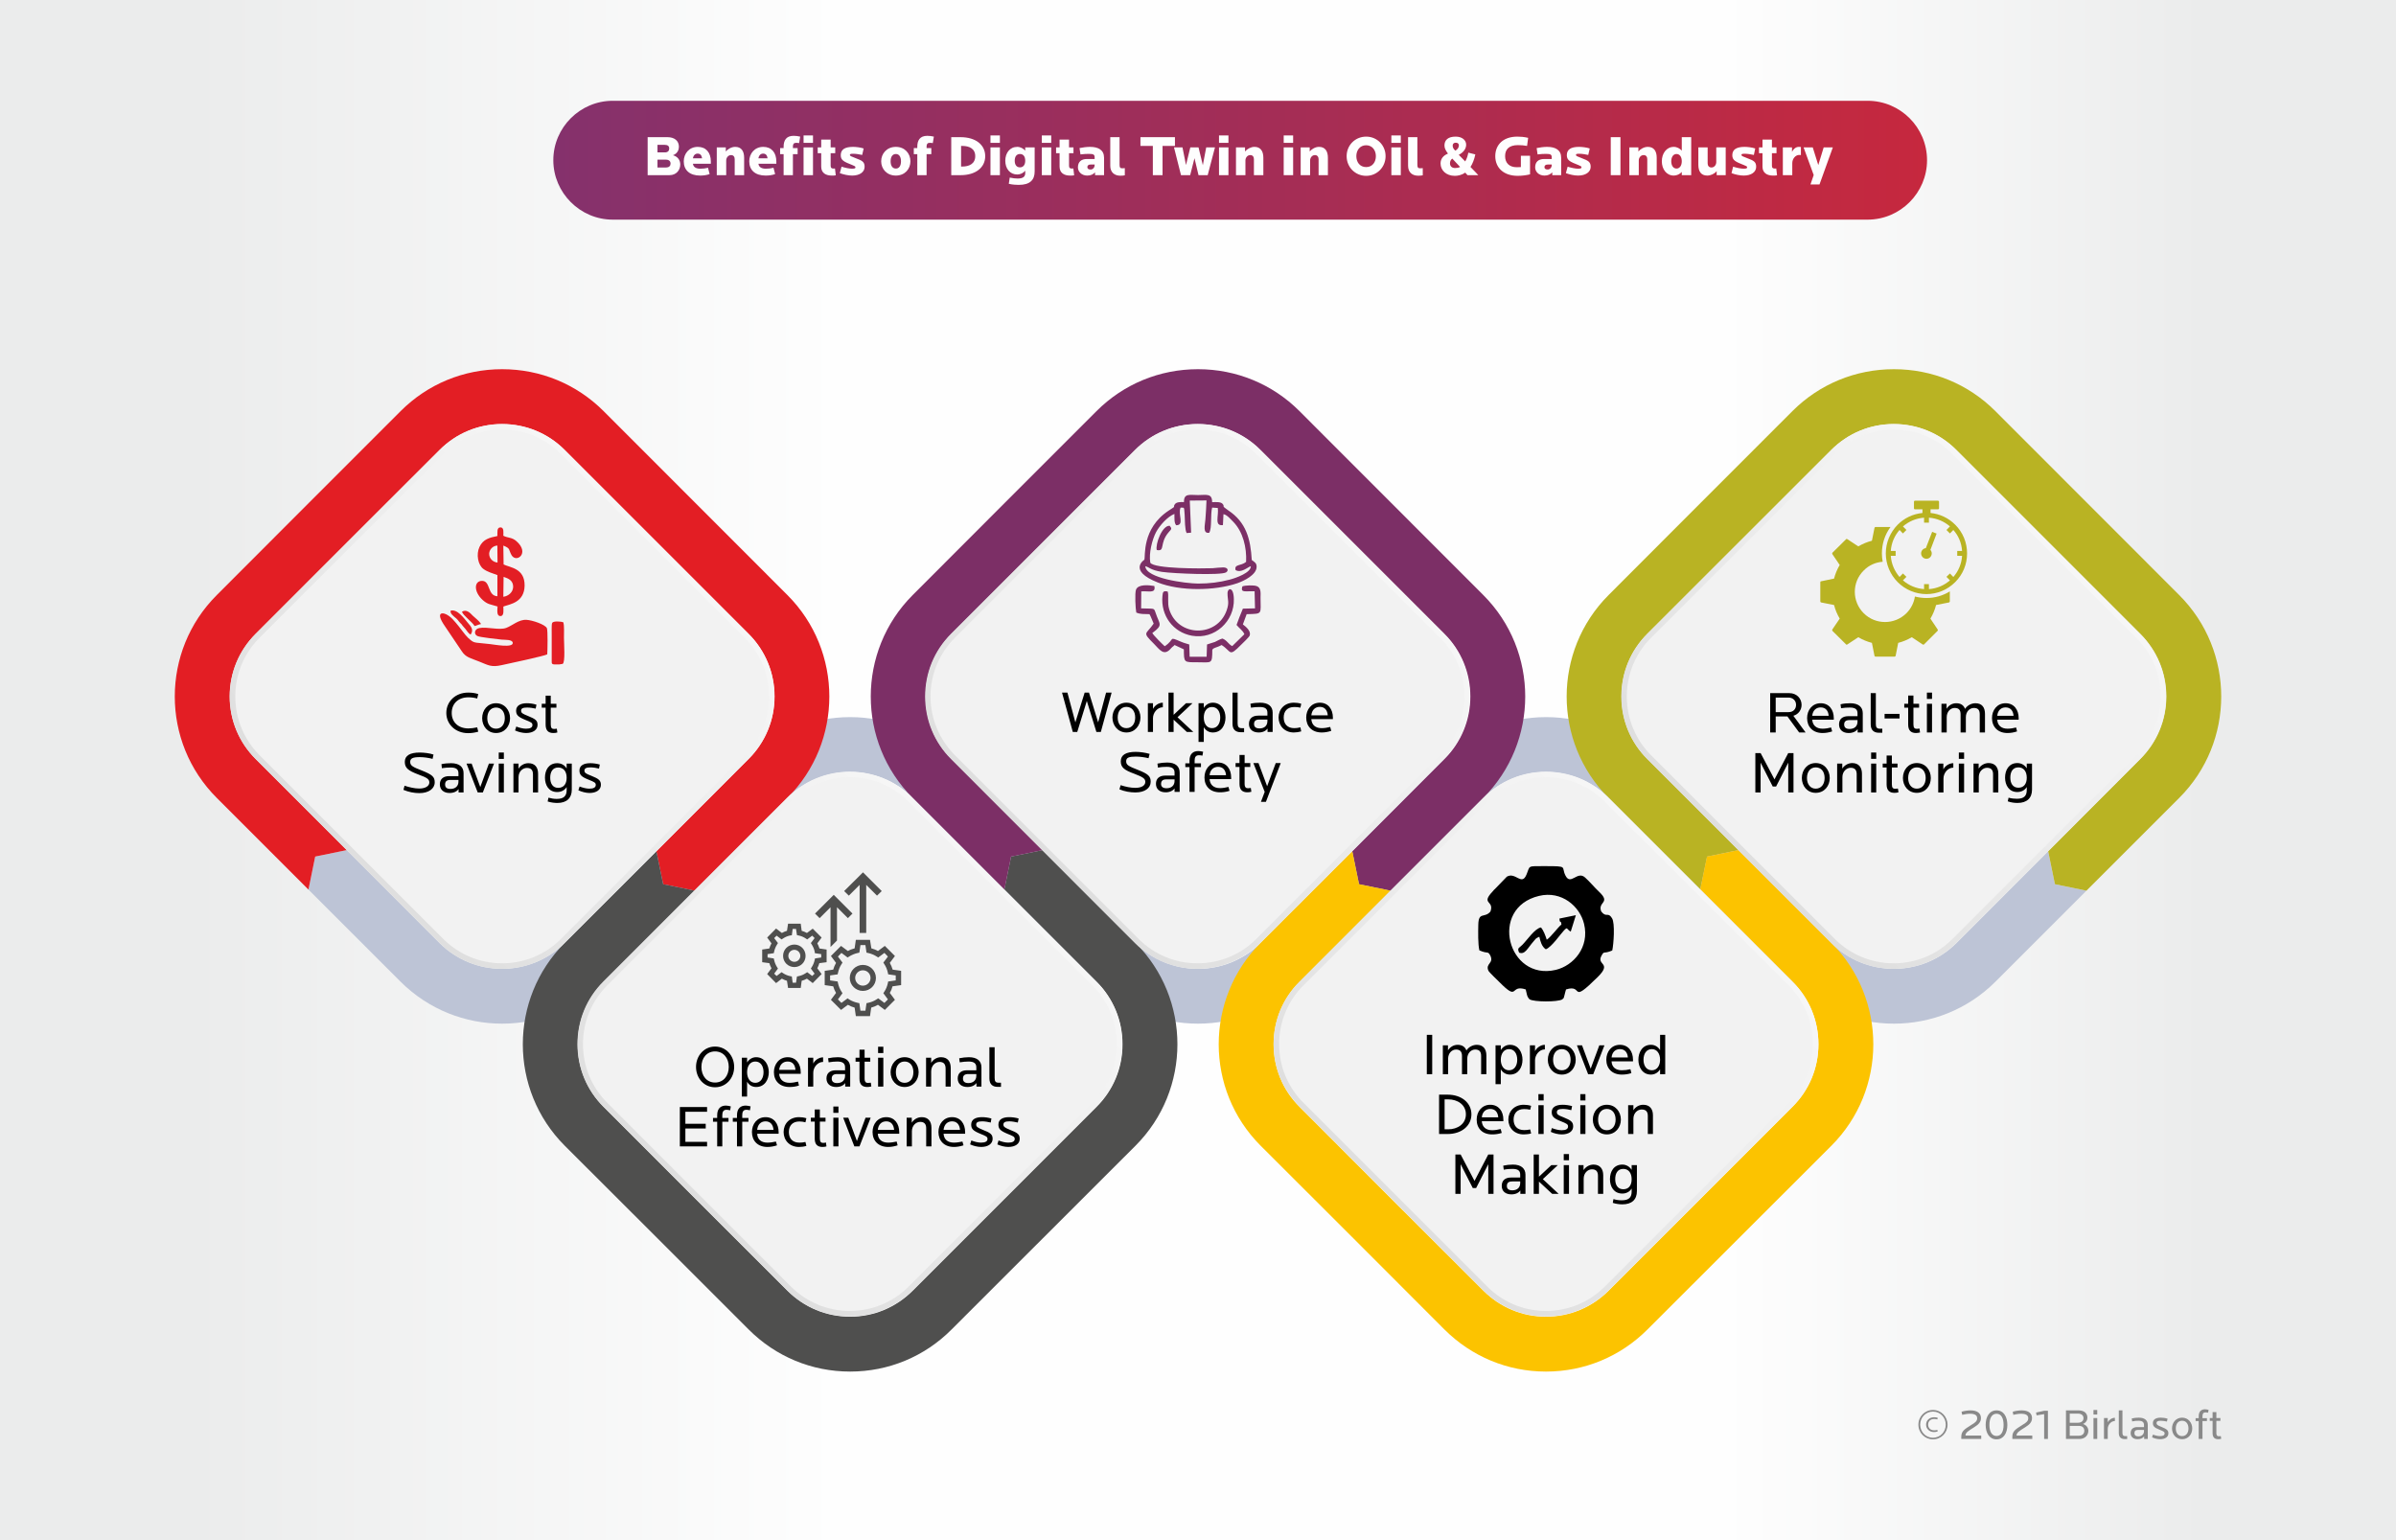 <?xml version="1.0" encoding="UTF-8"?>
<!DOCTYPE svg PUBLIC "-//W3C//DTD SVG 1.1//EN" "http://www.w3.org/Graphics/SVG/1.1/DTD/svg11.dtd">
<!-- Creator: CorelDRAW X6 -->
<svg xmlns="http://www.w3.org/2000/svg" xml:space="preserve" width="177.8mm" height="114.3mm" version="1.1" style="shape-rendering:geometricPrecision; text-rendering:geometricPrecision; image-rendering:optimizeQuality; fill-rule:evenodd; clip-rule:evenodd"
viewBox="0 0 17780 11430"
 xmlns:xlink="http://www.w3.org/1999/xlink">
 <rect x="0" y="0" width="17780" height="11430" fill="#333333" stroke="none"/>
 <defs>
  <style type="text/css">
   <![CDATA[
    .fil19 {fill:#7C2F66}
    .fil16 {fill:#E31E24}
    .fil17 {fill:black}
    .fil4 {fill:#4F4F4E;fill-rule:nonzero}
    .fil5 {fill:#7C2F66;fill-rule:nonzero}
    .fil2 {fill:#B9B323;fill-rule:nonzero}
    .fil1 {fill:#BDC4D6;fill-rule:nonzero}
    .fil3 {fill:#E31E24;fill-rule:nonzero}
    .fil6 {fill:#FCC300;fill-rule:nonzero}
    .fil18 {fill:#898989;fill-rule:nonzero}
    .fil15 {fill:#FEFEFE;fill-rule:nonzero}
    .fil13 {fill:black;fill-rule:nonzero}
    .fil8 {fill:#F2F2F2;fill-rule:nonzero}
    .fil14 {fill:url(#id0)}
    .fil0 {fill:url(#id1)}
    .fil7 {fill:url(#id2);fill-rule:nonzero}
    .fil9 {fill:url(#id3);fill-rule:nonzero}
    .fil10 {fill:url(#id4);fill-rule:nonzero}
    .fil11 {fill:url(#id5);fill-rule:nonzero}
    .fil12 {fill:url(#id6);fill-rule:nonzero}
   ]]>
  </style>
  <linearGradient id="id0" gradientUnits="userSpaceOnUse" x1="4106.43" y1="1188.76" x2="14300.4" y2="1188.76">
   <stop offset="0" style="stop-color:#85316C"/>
   <stop offset="0.541" style="stop-color:#A52D55"/>
   <stop offset="1" style="stop-color:#C6283E"/>
  </linearGradient>
  <linearGradient id="id1" gradientUnits="userSpaceOnUse" x1="1422.4" y1="5715" x2="16357.6" y2="5715">
   <stop offset="0" style="stop-color:#EBECEC"/>
   <stop offset="0.322" style="stop-color:#FEFEFE"/>
   <stop offset="0.761" style="stop-color:#FEFEFE"/>
   <stop offset="1" style="stop-color:#EBECEC"/>
  </linearGradient>
  <linearGradient id="id2" gradientUnits="userSpaceOnUse" x1="1704.86" y1="7190" x2="5747.64" y2="3147.22">
   <stop offset="0" style="stop-color:#D6D6D6"/>
   <stop offset="0" style="stop-color:#D6D6D6"/>
   <stop offset="1" style="stop-color:white"/>
  </linearGradient>
  <linearGradient id="id3" gradientUnits="userSpaceOnUse" xlink:href="#id2" x1="4284.81" y1="9769.95" x2="8327.59" y2="5727.17">
  </linearGradient>
  <linearGradient id="id4" gradientUnits="userSpaceOnUse" xlink:href="#id2" x1="6864.69" y1="7190.08" x2="10907.5" y2="3147.31">
  </linearGradient>
  <linearGradient id="id5" gradientUnits="userSpaceOnUse" xlink:href="#id2" x1="9451.09" y1="9769.95" x2="13493.9" y2="5727.17">
  </linearGradient>
  <linearGradient id="id6" gradientUnits="userSpaceOnUse" xlink:href="#id2" x1="12031" y1="7190.08" x2="16073.7" y2="3147.31">
  </linearGradient>
 </defs>
 <g id="Layer_x0020_1">
  <polygon class="fil0" points="0,0 17780,0 17780,11430 0,11430 "/>
  <path class="fil1" d="M5155 6610l-676 676c-208,207 -480,311 -753,311 -273,0 -545,-104 -753,-311l-684 -684 50 -245 234 -48 688 689c256,256 673,256 930,0l680 -680 50 244 234 48z"/>
  <path class="fil1" d="M15483 6610l-676 676c-207,207 -480,311 -753,311 -273,0 -545,-104 -753,-311l-684 -684 51 -245 233 -48 688 689c257,256 674,256 930,0l680 -680 50 244 234 48z"/>
  <path class="fil1" d="M12901 6309l-234 48 -50 244 -680 -680c-256,-256 -673,-256 -929,0l-689 689 -234 -48 -50 -244 685 -685c207,-207 480,-311 753,-311 272,0 545,104 752,311l676 676z"/>
  <path class="fil2" d="M16171 4416l-1364 -1365c-201,-201 -468,-311 -753,-311 -284,0 -552,110 -753,311l-676 676 -688 689c-415,415 -415,1091 0,1506l680 680 51 -245 233 -48 -676 -676c-124,-124 -192,-289 -192,-464 0,-176 68,-341 192,-465l685 -685 679 -679c125,-125 289,-193 465,-193 176,0 341,68 465,193l1364 1364c124,124 193,289 193,465 0,175 -69,340 -193,464l-684 685 50 244 234 48 688 -688c416,-415 416,-1091 0,-1506z"/>
  <path class="fil1" d="M7737 6309l-234 48 -50 244 -680 -680c-256,-256 -673,-256 -929,0l-689 689 -234 -48 -50 -244 685 -685c207,-207 480,-311 753,-311 272,0 545,104 753,311l675 676z"/>
  <path class="fil1" d="M10319 6610l-676 676c-207,207 -480,311 -753,311 -273,0 -545,-104 -753,-311l-684 -684 50 -245 234 -48 688 689c257,256 674,256 930,0l680 -680 50 244 234 48z"/>
  <path class="fil3" d="M5843 4416l-1364 -1365c-201,-201 -469,-311 -753,-311 -285,0 -552,110 -753,311l-676 676 -688 689c-416,415 -416,1091 0,1506l680 680 50 -245 234 -48 -676 -676c-124,-124 -193,-289 -193,-464 0,-176 69,-341 193,-465l684 -685 680 -679c124,-125 289,-193 465,-193 175,0 341,68 465,193l1364 1364c124,124 192,289 192,465 0,175 -68,340 -192,464l-684 685 50 244 234 48 688 -688c415,-415 415,-1091 0,-1506z"/>
  <path class="fil4" d="M8426 6997l-689 -688 -234 48 -50 244 684 684c125,125 193,290 193,465 0,176 -68,341 -193,465l-1364 1364c-124,124 -289,193 -464,193 -176,0 -341,-69 -465,-193l-680 -679 -684 -685c-125,-124 -193,-289 -193,-465 0,-175 68,-340 193,-464l675 -676 -234 -48 -50 -244 -680 679c-415,415 -415,1091 0,1506l689 688 676 676c201,201 468,312 753,312 284,0 552,-111 752,-312l1365 -1364c415,-415 415,-1091 0,-1506z"/>
  <path class="fil5" d="M11007 4416l-1364 -1365c-201,-201 -469,-311 -753,-311 -285,0 -552,110 -753,311l-676 676 -688 689c-415,415 -415,1091 0,1506l680 680 50 -245 234 -48 -676 -676c-124,-124 -192,-289 -192,-464 0,-176 68,-341 192,-465l685 -685 679 -679c124,-125 289,-193 465,-193 176,0 341,68 465,193l1364 1364c124,124 192,289 192,465 0,175 -68,340 -192,464l-684 685 50 244 234 48 688 -688c415,-415 415,-1091 0,-1506z"/>
  <path class="fil6" d="M13590 6997l-689 -688 -234 48 -50 244 684 684c125,125 193,290 193,465 0,176 -68,341 -193,465l-1364 1364c-124,124 -289,193 -465,193 -175,0 -340,-69 -464,-193l-680 -679 -684 -685c-125,-124 -193,-289 -193,-465 0,-175 68,-340 193,-464l675 -676 -234 -48 -50 -244 -680 679c-415,415 -415,1091 0,1506l689 688 675 676c202,201 469,312 753,312 285,0 552,-111 753,-312l1365 -1364c415,-415 415,-1091 0,-1506z"/>
  <g id="_649778624">
   <path class="fil7" d="M3726 7190c-175,0 -340,-68 -464,-192l-1365 -1365c-124,-124 -192,-289 -192,-464 0,-176 68,-341 192,-465l1365 -1364c124,-124 289,-193 464,-193 176,0 341,69 465,193l1364 1364c124,124 193,289 193,465 0,175 -69,340 -193,464l-1364 1365c-124,124 -289,192 -465,192z"/>
   <path class="fil8" d="M3726 7149c-164,0 -319,-64 -436,-180l-1364 -1364c-116,-117 -180,-272 -180,-436 0,-165 64,-320 180,-436l1364 -1364c117,-117 272,-181 436,-181 165,0 320,64 436,181l1364 1364c117,116 181,271 181,436 0,164 -64,319 -181,436l-1364 1364c-116,116 -271,180 -436,180z"/>
  </g>
  <g id="_649778744">
   <path class="fil9" d="M6306 9770c-175,0 -340,-68 -465,-193l-1364 -1364c-124,-124 -192,-289 -192,-464 0,-176 68,-341 192,-465l1364 -1364c125,-124 290,-193 465,-193 176,0 341,69 465,193l1364 1364c124,124 193,289 193,465 0,175 -69,340 -193,464l-1364 1364c-124,125 -289,193 -465,193z"/>
   <path class="fil8" d="M6306 9729c-164,0 -319,-64 -436,-180l-1364 -1365c-116,-116 -180,-271 -180,-435 0,-165 64,-320 180,-436l1364 -1364c117,-117 272,-181 436,-181 165,0 320,64 436,181l1364 1364c117,116 181,271 181,436 0,164 -64,319 -181,435l-1364 1365c-116,116 -271,180 -436,180z"/>
  </g>
  <g id="_649777808">
   <path class="fil10" d="M8886 7190c-175,0 -341,-68 -465,-192l-1364 -1365c-124,-124 -192,-289 -192,-464 0,-176 68,-341 192,-465l1364 -1364c124,-124 290,-193 465,-193 176,0 341,69 465,193l1364 1364c124,124 192,289 192,465 0,175 -68,340 -192,464l-1364 1365c-124,124 -289,192 -465,192z"/>
   <path class="fil8" d="M8886 7149c-165,0 -319,-64 -436,-180l-1364 -1364c-116,-117 -181,-272 -181,-436 0,-165 65,-320 181,-436l1364 -1364c117,-117 271,-181 436,-181 165,0 320,64 436,181l1364 1364c117,116 181,271 181,436 0,164 -64,319 -181,436l-1364 1364c-116,116 -271,180 -436,180z"/>
  </g>
  <g id="_649777400">
   <path class="fil11" d="M11472 9770c-175,0 -340,-68 -464,-193l-1364 -1364c-125,-124 -193,-289 -193,-464 0,-176 68,-341 193,-465l1364 -1364c124,-124 289,-193 464,-193 176,0 341,69 465,193l1364 1364c125,124 193,289 193,465 0,175 -68,340 -193,464l-1364 1364c-124,125 -289,193 -465,193z"/>
   <path class="fil8" d="M11472 9729c-164,0 -319,-64 -435,-180l-1365 -1365c-116,-116 -180,-271 -180,-435 0,-165 64,-320 180,-436l1365 -1364c116,-117 271,-181 435,-181 165,0 320,64 436,181l1365 1364c116,116 180,271 180,436 0,164 -64,319 -180,435l-1365 1365c-116,116 -271,180 -436,180z"/>
  </g>
  <g id="_649776896">
   <path class="fil12" d="M14052 7190c-175,0 -340,-68 -464,-192l-1365 -1365c-124,-124 -192,-289 -192,-464 0,-176 68,-341 192,-465l1365 -1364c124,-124 289,-193 464,-193 176,0 341,69 465,193l1364 1364c124,124 193,289 193,465 0,175 -69,340 -193,464l-1364 1365c-124,124 -289,192 -465,192z"/>
   <path class="fil8" d="M14052 7149c-164,0 -319,-64 -436,-180l-1364 -1364c-116,-117 -180,-272 -180,-436 0,-165 64,-320 180,-436l1364 -1364c117,-117 272,-181 436,-181 165,0 320,64 436,181l1364 1364c117,116 181,271 181,436 0,164 -64,319 -181,436l-1364 1364c-116,116 -271,180 -436,180z"/>
  </g>
  <path class="fil13" d="M3549 5151c-24,-8 -48,-11 -75,-11 -95,0 -162,67 -162,151 0,83 67,150 162,150 26,0 51,-4 75,-11l-8 -32c-24,5 -45,8 -65,8 -76,0 -124,-47 -124,-115 0,-69 48,-116 124,-116 21,0 46,3 65,9l8 -33zm236 179c0,-60 -41,-111 -104,-111 -63,0 -103,51 -103,111 0,59 40,110 103,110 64,0 104,-51 104,-110zm-39 0c0,46 -25,78 -65,78 -40,0 -65,-32 -65,-78 0,-47 25,-79 65,-79 40,0 65,32 65,79zm243 50c0,-33 -15,-44 -72,-67 -40,-16 -50,-22 -50,-39 0,-16 12,-23 45,-23 21,0 45,4 63,8l6 -29c-25,-8 -50,-11 -71,-11 -48,0 -80,18 -80,55 0,32 14,46 67,68 45,18 54,22 54,39 0,18 -16,27 -48,27 -22,0 -49,-7 -72,-16l-9 29c23,11 56,19 82,19 52,0 85,-24 85,-60zm147 56l-4 -28c-7,1 -15,2 -20,2 -16,0 -25,-7 -25,-33l0 -125 42 0 0 -29 -42 0 0 -60 -38 0 0 60 -29 0 0 29 29 0 0 126c0,45 22,62 57,62 9,0 21,-1 30,-4zm-910 370c0,-41 -19,-57 -94,-87 -70,-27 -88,-37 -88,-65 0,-26 20,-35 71,-35 31,0 65,5 95,13l7 -32c-28,-10 -72,-15 -102,-15 -72,0 -111,22 -111,69 0,45 24,65 101,94 67,24 81,36 81,59 0,26 -28,45 -75,45 -34,0 -73,-9 -109,-21l-8 31c39,16 79,24 118,24 69,0 114,-33 114,-80zm214 75l0 -143c0,-47 -32,-74 -93,-74 -23,0 -49,2 -71,7l3 30c24,-4 45,-5 66,-5 43,0 57,16 57,43l0 21 -69 0c-44,0 -69,22 -69,61 0,40 29,64 72,64 31,0 54,-11 67,-29l0 25 37 0zm-38 -80c0,33 -23,54 -59,54 -26,0 -40,-10 -40,-33 0,-23 12,-34 40,-34l59 0 0 13zm264 -134l-38 0 -64 174 -64 -174 -38 0 83 214 38 0 83 -214zm73 214l0 -214 -38 0 0 214 38 0zm0 -249l0 -47 -38 0 0 47 38 0zm254 249l0 -139c0,-47 -23,-78 -72,-78 -32,0 -59,17 -73,41l0 -38 -38 0 0 214 38 0 0 -113c0,-43 31,-69 62,-69 31,0 45,16 45,48l0 134 38 0zm250 -20l0 -194 -38 0 0 36c-16,-26 -41,-39 -70,-39 -63,0 -91,51 -91,107 0,56 28,107 91,107 29,0 55,-13 70,-37l0 22c0,44 -21,66 -74,66 -19,0 -39,-3 -61,-9l-6 28c24,8 52,11 72,11 69,0 107,-36 107,-98zm-38 -89c0,47 -23,75 -63,75 -41,0 -59,-33 -59,-76 0,-42 18,-75 59,-75 40,0 63,29 63,76zm254 53c0,-33 -15,-45 -72,-68 -40,-15 -50,-22 -50,-38 0,-16 12,-24 45,-24 21,0 45,4 63,9l6 -30c-25,-7 -50,-10 -71,-10 -48,0 -80,17 -80,54 0,32 14,47 67,68 45,18 54,23 54,39 0,19 -16,28 -48,28 -22,0 -49,-7 -72,-16l-9 28c23,11 56,20 82,20 52,0 85,-24 85,-60z"/>
  <path class="fil13" d="M8249 5140l-41 0 -59 221 -68 -221 -32 0 -69 221 -59 -221 -40 0 80 292 33 0 71 -230 71 230 33 0 80 -292zm214 185c0,-59 -41,-110 -104,-110 -63,0 -104,51 -104,110 0,59 41,111 104,111 63,0 104,-52 104,-111zm-39 0c0,47 -25,79 -65,79 -40,0 -65,-32 -65,-79 0,-47 25,-79 65,-79 40,0 65,32 65,79zm205 -76l0 -34c-33,0 -61,23 -73,46l0 -42 -38 0 0 213 38 0 0 -103c0,-39 32,-80 73,-80zm226 183l-117 -109 111 -104 -48 0 -92 86 0 -165 -38 0 0 292 38 0 0 -91 98 91 48 0zm239 -107c0,-53 -30,-110 -94,-110 -29,0 -52,15 -67,39l0 -35 -39 0 0 287 39 0 0 -109c15,25 38,39 67,39 65,0 94,-56 94,-111l0 0zm-39 0c0,44 -21,79 -61,79 -40,0 -61,-35 -61,-79 0,-44 21,-78 61,-78 40,0 61,35 61,78l0 0zm177 109l0 -30 -19 0c-20,0 -29,-10 -29,-35l0 -229 -38 0 0 231c0,45 25,63 61,63l25 0zm212 -2l0 -143c0,-47 -32,-74 -93,-74 -24,0 -49,2 -72,8l4 29c23,-4 45,-5 65,-5 44,0 57,16 57,43l0 21 -68 0c-44,0 -69,22 -69,62 0,39 28,63 72,63 30,0 53,-11 66,-29l0 25 38 0zm-39 -80c0,33 -22,54 -58,54 -26,0 -41,-10 -41,-33 0,-23 13,-33 40,-33l59 0 0 12zm251 76l-6 -30c-19,4 -30,6 -45,6 -53,0 -79,-32 -79,-79 0,-46 26,-78 79,-78 14,0 29,1 45,5l6 -29c-19,-6 -37,-8 -55,-8 -68,0 -113,48 -113,110 0,62 45,111 113,111 17,0 38,-3 55,-8zm235 -91l0 -11c0,-63 -35,-111 -97,-111 -63,0 -101,51 -101,110 0,65 42,111 115,111 23,0 46,-4 71,-12l-8 -29c-18,5 -43,9 -63,9 -47,0 -74,-24 -77,-67l160 0zm-38 -28l-122 0c4,-40 28,-63 63,-63 36,0 56,24 59,63zm-1314 493c0,-41 -18,-58 -94,-88 -69,-27 -88,-36 -88,-64 0,-27 20,-35 72,-35 30,0 65,5 94,12l8 -32c-29,-9 -72,-15 -103,-15 -72,0 -111,22 -111,70 0,45 25,65 102,93 66,25 80,37 80,60 0,26 -27,44 -74,44 -34,0 -73,-8 -109,-20l-9 31c39,16 80,23 119,23 69,0 113,-32 113,-79zm215 75l0 -143c0,-47 -32,-75 -93,-75 -24,0 -49,3 -72,8l4 30c23,-5 45,-6 66,-6 43,0 57,16 57,43l0 22 -69 0c-44,0 -69,22 -69,61 0,40 28,63 72,63 30,0 53,-11 66,-29l0 26 38 0zm-38 -81c0,33 -23,54 -59,54 -26,0 -41,-10 -41,-32 0,-24 13,-34 40,-34l60 0 0 12zm212 -217c-12,-3 -25,-5 -36,-5 -36,0 -65,19 -65,71l0 20 -31 0 0 28 31 0 0 184 38 0 0 -184 47 0 0 -28 -47 0 0 -22c0,-24 9,-38 32,-38 7,0 18,1 26,3l5 -29zm208 203l0 -12c0,-63 -35,-111 -97,-111 -63,0 -101,51 -101,111 0,65 42,110 115,110 23,0 47,-3 71,-11l-8 -29c-18,5 -43,9 -63,9 -47,0 -74,-25 -77,-67l160 0zm-38 -29l-122 0c4,-39 28,-62 63,-62 36,0 56,24 59,62zm188 123l-4 -28c-7,1 -15,2 -21,2 -15,0 -25,-7 -25,-33l0 -125 42 0 0 -29 -42 0 0 -60 -38 0 0 60 -29 0 0 29 29 0 0 126c0,45 23,62 58,62 8,0 20,-1 30,-4zm218 -213l-37 0 -64 172 -64 -172 -38 0 84 214 -28 74 37 0 110 -288z"/>
  <path class="fil13" d="M10628 7972l0 -292 -40 0 0 292 40 0zm402 0l0 -139c0,-47 -23,-79 -71,-79 -32,0 -62,18 -77,42 -10,-26 -31,-42 -65,-42 -32,0 -57,18 -72,41l0 -37 -38 0 0 214 39 0 0 -114c0,-42 28,-69 59,-69 31,0 44,17 44,48l0 135 39 0 0 -114c0,-43 29,-69 59,-69 32,0 44,17 44,48l0 135 39 0zm268 -107c0,-54 -29,-111 -93,-111 -29,0 -53,15 -68,39l0 -35 -39 0 0 288 39 0 0 -110c15,25 39,39 68,39 64,0 93,-56 93,-110l0 0zm-39 0c0,43 -21,78 -61,78 -39,0 -61,-35 -61,-78 0,-44 22,-79 61,-79 40,0 61,35 61,79l0 0zm205 -77l0 -34c-32,0 -61,23 -73,47l0 -43 -38 0 0 214 38 0 0 -104c0,-39 32,-80 73,-80zm229 77c0,-60 -40,-111 -103,-111 -64,0 -104,51 -104,111 0,59 40,110 104,110 63,0 103,-51 103,-110zm-38 0c0,46 -25,78 -65,78 -41,0 -65,-32 -65,-78 0,-47 24,-79 65,-79 40,0 65,32 65,79zm251 -107l-38 0 -64 173 -64 -173 -38 0 83 214 38 0 83 -214zm212 119l0 -12c0,-63 -35,-111 -97,-111 -63,0 -101,51 -101,111 0,64 43,110 115,110 24,0 47,-3 71,-11l-7 -29c-19,5 -43,8 -64,8 -46,0 -74,-24 -76,-66l159 0zm-38 -29l-121 0c4,-39 27,-62 62,-62 36,0 56,24 59,62zm277 124l0 -292 -38 0 0 113c-16,-25 -39,-39 -68,-39 -64,0 -93,56 -93,111 0,53 29,110 93,110 29,0 53,-15 68,-39l0 36 38 0zm-38 -107c0,43 -22,78 -61,78 -41,0 -62,-35 -62,-78 0,-44 21,-79 62,-79 39,0 61,35 61,79l0 0zm-1400 405c0,-85 -73,-146 -177,-146l-63 0 0 292 63 0c104,0 177,-61 177,-146zm-41 0c0,73 -64,111 -130,111l-28 0 0 -222 28 0c66,0 130,38 130,111zm278 51l0 -12c0,-62 -35,-110 -97,-110 -63,0 -101,51 -101,110 0,65 42,110 115,110 23,0 47,-3 71,-11l-8 -29c-18,5 -43,9 -63,9 -47,0 -74,-25 -77,-67l160 0zm-38 -29l-122 0c4,-39 28,-62 63,-62 36,0 56,24 59,62zm244 120l-7 -30c-18,4 -29,5 -45,5 -52,0 -78,-32 -78,-78 0,-46 26,-78 78,-78 14,0 30,1 45,5l7 -29c-19,-6 -38,-8 -55,-8 -69,0 -114,48 -114,110 0,62 45,110 114,110 16,0 37,-2 55,-7zm93 4l0 -214 -39 0 0 214 39 0zm0 -249l0 -47 -39 0 0 47 39 0zm219 193c0,-33 -15,-45 -72,-68 -40,-15 -49,-22 -49,-38 0,-16 12,-24 44,-24 21,0 45,4 63,9l6 -30c-24,-7 -50,-10 -70,-10 -49,0 -81,17 -81,54 0,32 14,47 67,68 45,18 54,23 54,39 0,19 -16,28 -47,28 -23,0 -49,-7 -73,-16l-8 28c22,11 55,19 81,19 52,0 85,-23 85,-59zm91 56l0 -214 -38 0 0 214 38 0zm0 -249l0 -47 -38 0 0 47 38 0zm263 142c0,-59 -41,-110 -104,-110 -63,0 -104,51 -104,110 0,59 41,110 104,110 63,0 104,-51 104,-110zm-39 0c0,47 -25,79 -65,79 -41,0 -65,-32 -65,-79 0,-47 24,-79 65,-79 40,0 65,32 65,79zm277 107l0 -139c0,-47 -24,-78 -72,-78 -32,0 -59,17 -73,41l0 -38 -39 0 0 214 39 0 0 -113c0,-43 31,-69 61,-69 32,0 46,16 46,48l0 134 38 0zm-1183 444l0 -292 -39 0 -102 196 -103 -196 -39 0 0 292 39 0 0 -220 90 177 25 0 90 -177 0 220 39 0zm237 0l0 -142c0,-47 -33,-75 -93,-75 -24,0 -50,3 -72,8l4 30c23,-5 45,-6 65,-6 44,0 57,16 57,43l0 21 -68 0c-44,0 -69,22 -69,62 0,40 28,63 72,63 30,0 53,-11 66,-29l0 25 38 0zm-39 -80c0,33 -22,54 -58,54 -26,0 -41,-10 -41,-32 0,-24 13,-34 40,-34l59 0 0 12zm285 80l-117 -109 111 -104 -48 0 -92 86 0 -165 -39 0 0 292 39 0 0 -91 98 91 48 0zm77 0l0 -213 -39 0 0 213 39 0zm0 -249l0 -46 -39 0 0 46 39 0zm254 249l0 -138c0,-47 -24,-79 -72,-79 -32,0 -59,18 -74,41l0 -37 -38 0 0 213 39 0 0 -113c0,-42 31,-69 61,-69 32,0 45,17 45,48l0 134 39 0zm250 -20l0 -193 -39 0 0 35c-16,-25 -41,-39 -69,-39 -63,0 -92,51 -92,108 0,56 29,107 92,107 28,0 54,-13 69,-37l0 22c0,43 -20,65 -73,65 -20,0 -39,-2 -62,-9l-5 28c24,8 51,11 71,11 70,0 108,-35 108,-98zm-39 -88c0,47 -23,74 -62,74 -42,0 -60,-33 -60,-75 0,-43 18,-76 60,-76 39,0 62,30 62,77z"/>
  <path class="fil13" d="M13399 5436l-91 -124c39,-11 61,-45 61,-81 0,-46 -35,-87 -91,-87l-142 0 0 292 41 0 0 -119 87 0 87 119 48 0zm-71 -205c0,32 -22,54 -55,54l-96 0 0 -108 96 0c30,0 55,21 55,54zm280 110l0 -11c0,-63 -35,-111 -97,-111 -63,0 -101,51 -101,110 0,65 42,111 115,111 23,0 47,-4 71,-12l-8 -29c-18,5 -43,9 -63,9 -47,0 -74,-25 -77,-67l160 0zm-38 -29l-122 0c4,-39 28,-62 63,-62 36,0 56,24 59,62zm253 124l0 -143c0,-47 -33,-74 -93,-74 -24,0 -50,2 -72,8l4 29c23,-4 45,-5 65,-5 44,0 57,16 57,43l0 21 -68 0c-44,0 -69,22 -69,61 0,40 28,64 71,64 31,0 54,-11 67,-29l0 25 38 0zm-39 -80c0,33 -22,54 -59,54 -25,0 -40,-10 -40,-33 0,-23 13,-33 40,-33l59 0 0 12zm184 82l0 -30 -19 0c-21,0 -29,-10 -29,-35l0 -229 -38 0 0 231c0,45 25,63 61,63l25 0zm128 -106l0 -34 -111 0 0 34 111 0zm152 104l-4 -29c-7,1 -15,2 -20,2 -16,0 -25,-7 -25,-33l0 -124 42 0 0 -29 -42 0 0 -61 -39 0 0 61 -29 0 0 29 29 0 0 125c0,46 23,63 58,63 9,0 21,-2 30,-4zm89 0l0 -213 -38 0 0 213 38 0zm0 -249l0 -47 -38 0 0 47 38 0zm393 249l0 -138c0,-48 -22,-79 -71,-79 -32,0 -62,18 -77,42 -10,-27 -31,-42 -65,-42 -32,0 -57,17 -72,41l0 -37 -38 0 0 213 39 0 0 -113c0,-43 29,-69 59,-69 32,0 44,16 44,48l0 134 39 0 0 -113c0,-43 29,-69 60,-69 31,0 43,16 43,48l0 134 39 0zm250 -95l0 -11c0,-63 -35,-111 -97,-111 -63,0 -101,51 -101,110 0,65 43,111 115,111 24,0 47,-4 71,-12l-7 -29c-19,5 -43,9 -64,9 -46,0 -74,-25 -76,-67l159 0zm-38 -29l-121 0c4,-39 27,-62 62,-62 36,0 56,24 59,62zm-1633 569l0 -292 -39 0 -102 195 -103 -195 -39 0 0 292 39 0 0 -221 90 177 25 0 90 -177 0 221 39 0zm269 -107c0,-60 -41,-111 -104,-111 -63,0 -103,51 -103,111 0,59 40,110 103,110 64,0 104,-51 104,-110zm-38 0c0,46 -25,79 -66,79 -40,0 -65,-33 -65,-79 0,-47 25,-79 65,-79 41,0 66,32 66,79zm277 107l0 -139c0,-47 -24,-79 -72,-79 -32,0 -59,18 -74,41l0 -37 -38 0 0 214 39 0 0 -114c0,-42 31,-69 61,-69 32,0 45,17 45,48l0 135 39 0zm106 0l0 -214 -38 0 0 214 38 0zm0 -249l0 -47 -38 0 0 47 38 0zm165 248l-4 -28c-7,1 -15,2 -20,2 -16,0 -25,-7 -25,-33l0 -125 42 0 0 -29 -42 0 0 -60 -39 0 0 60 -29 0 0 29 29 0 0 126c0,45 23,62 58,62 9,0 21,-1 30,-4zm240 -106c0,-60 -40,-111 -104,-111 -63,0 -103,51 -103,111 0,59 40,110 103,110 64,0 104,-51 104,-110zm-38 0c0,46 -25,79 -66,79 -40,0 -64,-33 -64,-79 0,-47 24,-79 64,-79 41,0 66,32 66,79zm205 -77l0 -33c-33,0 -62,22 -74,46l0 -43 -38 0 0 214 39 0 0 -103c0,-40 31,-81 73,-81zm80 184l0 -214 -39 0 0 214 39 0zm0 -249l0 -47 -39 0 0 47 39 0zm254 249l0 -139c0,-47 -24,-79 -72,-79 -32,0 -59,18 -74,41l0 -37 -38 0 0 214 39 0 0 -114c0,-42 31,-69 61,-69 31,0 45,17 45,48l0 135 39 0zm250 -21l0 -193 -39 0 0 35c-16,-25 -41,-39 -70,-39 -62,0 -91,51 -91,108 0,56 29,107 91,107 29,0 55,-13 70,-37l0 22c0,43 -20,65 -73,65 -20,0 -40,-2 -62,-8l-6 27c24,9 52,12 72,12 70,0 108,-36 108,-99zm-39 -88c0,47 -23,74 -62,74 -42,0 -60,-33 -60,-75 0,-43 18,-76 60,-76 39,0 62,30 62,77z"/>
  <path class="fil14" d="M4547 748l9312 0c243,0 441,198 441,441l0 0c0,242 -198,441 -441,441l-9312 0c-242,0 -441,-199 -441,-441l0 0c0,-243 199,-441 441,-441z"/>
  <path class="fil15" d="M5048 1221c0,-30 -16,-58 -54,-69 35,-13 44,-42 44,-63 0,-44 -33,-71 -85,-71l-147 0 0 282 162 0c51,0 80,-38 80,-79zm-72 -7c0,16 -10,29 -34,29l-63 0 0 -58 63 0c22,0 34,11 34,29zm-10 -112c0,16 -9,29 -32,29l-55 0 0 -56 54 0c23,0 33,10 33,27zm309 113l0 -16c0,-68 -37,-109 -97,-109 -64,0 -104,50 -104,107 0,65 43,106 122,106 23,0 48,-3 70,-11l-12 -47c-19,5 -37,7 -57,7 -32,0 -52,-12 -55,-37l133 0zm-65 -40l-68 0c4,-24 18,-35 35,-35 21,0 30,14 33,35zm312 125l0 -129c0,-50 -21,-81 -66,-81 -27,0 -54,15 -70,34l0 -30 -67 0 0 206 70 0 0 -109c0,-20 14,-40 36,-40 20,0 27,15 27,31l0 118 70 0zm239 -85l0 -16c0,-68 -37,-109 -97,-109 -64,0 -104,50 -104,107 0,65 43,106 122,106 23,0 48,-3 70,-11l-12 -47c-19,5 -37,7 -57,7 -32,0 -52,-12 -55,-37l133 0zm-65 -40l-68 0c4,-24 18,-35 35,-35 21,0 30,14 33,35zm242 -161c-14,-4 -34,-6 -49,-6 -54,0 -74,33 -74,81l0 10 -26 0 0 45 26 0 0 156 69 0 0 -156 35 0 0 -45 -35 0 0 -13c0,-17 7,-26 23,-26 5,0 14,0 23,2l8 -48zm95 286l0 -206 -70 0 0 206 70 0zm0 -240l0 -55 -70 0 0 55 70 0zm169 241l-6 -51c-2,1 -7,1 -10,1 -12,0 -22,-3 -22,-20l0 -94 34 0 0 -43 -34 0 0 -58 -70 0 0 58 -26 0 0 43 26 0 0 100c0,47 35,66 78,66 10,0 23,0 30,-2zm214 -63c0,-37 -18,-46 -66,-64 -34,-14 -43,-15 -43,-25 0,-5 3,-8 25,-8 20,0 49,5 66,9l11 -48c-22,-8 -58,-12 -78,-12 -63,0 -92,20 -92,62 0,39 26,49 86,73 16,7 23,9 23,17 0,5 -2,10 -24,10 -21,0 -50,-6 -79,-15l-13 48c30,11 64,18 92,18 54,0 92,-25 92,-65zm340 -41c0,-57 -41,-107 -108,-107 -67,0 -109,50 -109,107 0,57 42,106 109,106 67,0 108,-49 108,-106zm-70 0c0,32 -13,54 -38,54 -26,0 -39,-22 -39,-54 0,-32 13,-54 39,-54 25,0 38,22 38,54zm244 -183c-14,-4 -35,-6 -49,-6 -54,0 -74,33 -74,81l0 10 -26 0 0 45 26 0 0 156 69 0 0 -156 35 0 0 -45 -35 0 0 -13c0,-17 7,-26 23,-26 5,0 14,0 23,2l8 -48zm381 145c0,-83 -69,-141 -183,-141l-69 0 0 282 69 0c114,0 183,-58 183,-141zm-74 0c0,57 -46,77 -96,77l-9 0 0 -153 9 0c50,0 96,19 96,76zm183 141l0 -206 -70 0 0 206 70 0zm0 -240l0 -55 -70 0 0 55 70 0zm258 212l0 -178 -70 0 0 24c-14,-16 -36,-28 -59,-28 -55,0 -89,45 -89,103 0,58 34,102 89,102 23,0 45,-11 59,-28l0 17c0,24 -12,41 -56,41 -15,0 -36,-2 -59,-7l-7 46c29,7 58,8 74,8 83,0 118,-36 118,-100zm-70 -79c0,33 -17,49 -39,49 -26,0 -39,-20 -39,-49 0,-30 13,-50 39,-50 23,0 39,16 39,50zm193 107l0 -206 -70 0 0 206 70 0zm0 -240l0 -55 -70 0 0 55 70 0zm170 241l-6 -51c-2,1 -7,1 -10,1 -12,0 -22,-3 -22,-20l0 -94 33 0 0 -43 -33 0 0 -58 -70 0 0 58 -26 0 0 43 26 0 0 100c0,47 34,66 77,66 10,0 23,0 31,-2zm222 -1l0 -129c0,-58 -42,-81 -105,-81 -23,0 -54,4 -77,9l7 47c22,-3 45,-4 63,-4 34,0 42,6 42,25l0 13 -57 0c-42,0 -67,21 -67,62 0,33 28,61 69,61 25,0 44,-8 58,-24l0 21 67 0zm-70 -75c0,18 -12,33 -30,33 -17,0 -24,-7 -24,-18 0,-13 10,-19 24,-19l30 0 0 4zm224 76l0 -53c-6,1 -12,1 -19,1 -17,0 -20,-7 -20,-29l0 -202 -69 0 0 212c0,51 33,74 75,74 11,0 26,-1 33,-3zm372 -218l0 -65 -256 0 0 65 92 0 0 217 72 0 0 -217 92 0zm297 11l-65 0 -25 132 -32 -132 -61 0 -32 131 -26 -131 -63 0 52 206 68 0 32 -126 30 126 68 0 54 -206zm100 206l0 -206 -70 0 0 206 70 0zm0 -240l0 -55 -70 0 0 55 70 0zm259 240l0 -129c0,-50 -21,-81 -66,-81 -26,0 -54,15 -70,34l0 -30 -67 0 0 206 70 0 0 -109c0,-20 14,-40 36,-40 20,0 27,15 27,31l0 118 70 0zm221 0l0 -206 -70 0 0 206 70 0zm0 -240l0 -55 -70 0 0 55 70 0zm258 240l0 -129c0,-50 -21,-81 -66,-81 -26,0 -53,15 -69,34l0 -30 -67 0 0 206 70 0 0 -109c0,-20 14,-40 36,-40 19,0 27,15 27,31l0 118 69 0zm428 -141c0,-81 -63,-145 -144,-145 -82,0 -145,64 -145,145 0,81 63,146 145,146 81,0 144,-65 144,-146zm-72 0c0,43 -25,81 -72,81 -48,0 -73,-38 -73,-81 0,-43 26,-81 73,-81 46,0 72,38 72,81zm185 141l0 -206 -70 0 0 206 70 0zm0 -240l0 -55 -70 0 0 55 70 0zm163 241l0 -53c-7,1 -13,1 -19,1 -18,0 -21,-7 -21,-29l0 -202 -69 0 0 212c0,51 33,74 75,74 11,0 26,-1 34,-3zm412 -1c0,0 -31,-34 -58,-61 15,-22 29,-58 36,-93l-52 -13c-4,22 -11,45 -23,65l-48 -49c38,-19 55,-48 55,-75 0,-33 -29,-60 -78,-60 -56,0 -83,25 -83,66 0,22 11,39 26,60 -35,14 -55,39 -55,73 0,50 41,92 106,92 22,0 50,-5 77,-24l17 19 80 0zm-135 -61c-11,6 -23,8 -37,8 -26,0 -38,-15 -38,-35 0,-15 6,-27 17,-35 8,8 33,35 58,62l0 0zm-9 -160c0,13 -8,29 -26,39 -15,-12 -20,-25 -20,-37 0,-13 7,-22 23,-22 16,0 23,9 23,20zm528 215l0 -138 -68 0 0 84c-12,1 -21,1 -31,1 -54,0 -86,-31 -86,-82 0,-50 28,-82 96,-82 25,0 44,2 67,6l8 -60c-30,-7 -57,-9 -80,-9 -105,0 -164,60 -164,145 0,85 61,146 167,146 27,0 64,-4 91,-11zm231 6l0 -129c0,-58 -42,-81 -105,-81 -23,0 -54,4 -77,9l7 47c22,-3 45,-4 63,-4 34,0 42,6 42,25l0 13 -56 0c-42,0 -67,21 -67,62 0,33 28,61 69,61 25,0 43,-8 58,-24l0 21 66 0zm-70 -75c0,18 -12,33 -30,33 -17,0 -24,-7 -24,-18 0,-13 10,-19 25,-19l29 0 0 4zm289 13c0,-37 -19,-46 -66,-64 -34,-14 -43,-15 -43,-25 0,-5 2,-8 24,-8 21,0 50,5 67,9l11 -48c-22,-8 -59,-12 -79,-12 -62,0 -91,20 -91,62 0,39 26,49 86,73 16,7 23,9 23,17 0,5 -2,10 -25,10 -20,0 -50,-6 -78,-15l-13 48c30,11 63,18 91,18 54,0 93,-25 93,-65zm221 62l0 -282 -72 0 0 282 72 0zm269 0l0 -129c0,-50 -21,-81 -66,-81 -27,0 -54,15 -70,34l0 -30 -67 0 0 206 70 0 0 -109c0,-20 14,-40 36,-40 20,0 27,15 27,31l0 118 70 0zm256 0l0 -282 -70 0 0 100c-14,-16 -36,-28 -59,-28 -55,0 -89,49 -89,107 0,58 34,106 89,106 23,0 45,-11 59,-27l0 24 70 0zm-70 -103c0,34 -17,54 -39,54 -26,0 -39,-25 -39,-54 0,-29 13,-54 39,-54 23,0 39,20 39,54l0 0zm326 103l0 -206 -70 0 0 109c0,20 -14,40 -36,40 -20,0 -28,-15 -28,-31l0 -118 -69 0 0 129c0,50 21,80 66,80 26,0 54,-13 70,-33l0 30 67 0zm226 -62c0,-37 -18,-46 -66,-64 -34,-14 -43,-15 -43,-25 0,-5 3,-8 25,-8 20,0 50,5 67,9l10 -48c-22,-8 -58,-12 -78,-12 -62,0 -92,20 -92,62 0,39 26,49 86,73 17,7 24,9 24,17 0,5 -2,10 -25,10 -21,0 -50,-6 -79,-15l-12 48c29,11 63,18 91,18 54,0 92,-25 92,-65zm155 63l-6 -51c-2,1 -7,1 -10,1 -12,0 -22,-3 -22,-20l0 -94 34 0 0 -43 -34 0 0 -58 -70 0 0 58 -26 0 0 43 26 0 0 100c0,47 35,66 77,66 11,0 24,0 31,-2zm177 -150l0 -60c-3,0 -9,-1 -15,-1 -24,0 -42,18 -51,37l0 -33 -68 0 0 206 70 0 0 -89c0,-33 24,-61 51,-61 4,0 9,0 13,1zm237 -57l-68 0 -40 131 -41 -131 -68 0 75 205 -24 70 67 0 99 -275z"/>
  <g id="_649774808">
   <polygon class="fil4" points="6379,6924 6428,6924 6428,6567 6508,6647 6543,6613 6404,6474 6264,6613 6299,6647 6379,6567 "/>
   <polygon class="fil4" points="6326,6780 6187,6641 6048,6780 6082,6814 6163,6733 6163,7028 6211,6980 6211,6733 6292,6814 "/>
   <path class="fil4" d="M6403 7354c-53,0 -97,-43 -97,-96 0,-54 44,-97 97,-97 54,0 97,43 97,97 0,53 -43,96 -97,96zm0 -153l0 0c-31,0 -57,25 -57,57 0,31 26,57 57,57 32,0 57,-26 57,-57 0,-32 -25,-57 -57,-57z"/>
   <path class="fil4" d="M6351 7541l-9 -63c-18,-5 -35,-12 -50,-21l-51 38 -75 -75 38 -51c-9,-15 -16,-32 -21,-49l-63 -9 0 -106 63 -9c5,-18 12,-34 21,-50l-38 -51 75 -75 51 38c15,-9 32,-15 50,-20l9 -63 105 0 10 63c17,5 34,11 49,20l51 -38 75 75 -38 51c9,16 16,32 21,50l63 9 0 106 -64 9c-4,17 -11,34 -20,49l38 51 -75 75 -51 -38c-15,9 -32,16 -50,21l-9 63 -105 0zm-61 -132l0 0 11 8c19,12 40,20 62,25l14 3 8 56 37 0 8 -56 14 -3c22,-5 43,-13 62,-26l11 -7 46 34 26 -26 -34 -46 7 -11c13,-19 21,-40 26,-62l3 -14 56 -8 0 -37 -56 -8 -3 -14c-5,-22 -13,-43 -26,-62l-7 -11 34 -45 -26 -27 -46 34 -11 -7c-19,-12 -40,-21 -62,-26l-14 -3 -8 -56 -37 0 -8 56 -14 3c-22,5 -43,14 -62,26l-11 7 -46 -34 -26 27 34 45 -7 11c-13,19 -21,40 -26,63l-3 13 -56 8 0 37 56 8 3 14c5,22 13,43 26,62l7 11 -34 46 26 26 46 -34z"/>
   <path class="fil4" d="M5895 7177c-47,0 -84,-37 -84,-83 0,-47 37,-84 84,-84 46,0 83,37 83,84 0,46 -37,83 -83,83zm0 -128l0 0c-25,0 -45,20 -45,45 0,24 20,44 45,44 24,0 44,-20 44,-44 0,-25 -20,-45 -44,-45z"/>
   <path class="fil4" d="M5942 7332l-94 0 -8 -53c-13,-4 -26,-9 -38,-16l-43 33 -66 -67 32 -43c-7,-12 -12,-25 -16,-38l-53 -7 0 -94 53 -8c4,-13 9,-26 16,-38l-32 -43 66 -67 43 33c12,-7 25,-12 38,-16l8 -53 94 0 7 53c14,4 26,9 39,16l43 -32 66 66 -32 43c6,12 12,25 16,38l53 8 0 94 -54 7c-3,13 -9,26 -15,38l32 43 -66 67 -43 -33c-13,7 -25,12 -39,16l-7 53zm-60 -39l0 0 25 0 7 -46 14 -3c18,-4 35,-11 50,-21l12 -8 37 28 18 -17 -28 -38 7 -11c10,-16 17,-33 21,-51l3 -13 46 -7 0 -25 -47 -7 -2 -14c-4,-18 -11,-34 -21,-50l-7 -11 28 -37 -18 -18 -37 28 -12 -8c-15,-10 -32,-17 -50,-21l-14 -3 -7 -46 -25 0 -6 47 -14 2c-18,4 -35,11 -50,21l-12 8 -37 -28 -18 18 28 37 -7 11c-10,16 -17,33 -21,51l-3 13 -46 7 0 25 46 7 3 13c4,18 11,35 21,51l7 11 -28 38 18 17 37 -28 12 8c15,10 32,17 50,21l14 3 6 46z"/>
  </g>
  <g id="_649773848">
   <path class="fil2" d="M14509 3894c-50,-50 -114,-80 -183,-87l0 -27 54 0c5,0 9,-3 9,-8l0 -48c0,-5 -4,-8 -9,-8l-169 0c-5,0 -8,3 -8,8l0 48c0,5 3,8 8,8l55 0 0 27c-70,7 -134,37 -184,87 -56,57 -88,133 -88,213 0,81 32,156 88,213 57,57 133,89 214,89 80,0 156,-32 213,-89 57,-57 88,-132 88,-213 0,-80 -31,-156 -88,-213zm-14 388l0 0 -25 -26 -26 25 26 26c-42,37 -97,61 -156,65l0 -37 -36 0 0 37c-60,-4 -114,-28 -157,-65l26 -26 -26 -25 -25 26c-37,-43 -61,-97 -65,-157l36 0 0 -36 -36 0c4,-60 28,-114 65,-156l25 26 26 -26 -26 -26c43,-37 97,-61 157,-65l0 37 36 0 0 -37c59,4 114,28 156,65l-26 26 26 26 25 -26c38,42 61,96 65,156l-36 0 0 36 36 0c-4,60 -27,114 -65,157z"/>
   <path class="fil2" d="M14338 3947l-47 121c-20,2 -35,19 -35,39 0,22 18,40 40,40 21,0 39,-18 39,-40 0,-10 -4,-19 -10,-26l46 -121 -33 -13z"/>
   <path class="fil2" d="M14210 4427c-7,45 -28,89 -63,124 -88,87 -230,87 -317,0 -88,-88 -88,-230 0,-317 39,-40 89,-61 141,-65 -4,-20 -6,-41 -6,-62 0,-71 22,-139 64,-196l-112 0c-3,0 -6,3 -7,7l-19 95c-35,9 -69,23 -101,42l-82 -54c-3,-2 -7,-2 -9,1l-101 100c-2,3 -3,7 -1,10l55 81c-19,32 -33,66 -42,101l-96 20c-4,0 -6,3 -6,7l0 142c0,4 2,7 6,8l96 19c9,35 23,69 42,101l-55 81c-2,3 -1,7 1,10l101 100c2,3 6,3 9,1l82 -54c32,19 66,33 101,42l19 96c1,3 4,6 7,6l142 0c4,0 7,-3 8,-6l19 -96c35,-9 69,-23 101,-42l81 54c3,2 8,2 10,-1l100 -100c3,-3 3,-7 1,-10l-54 -81c19,-32 33,-66 42,-101l96 -19c3,-1 6,-4 6,-8l0 -74c-52,32 -111,49 -173,49 -30,0 -59,-4 -86,-11z"/>
  </g>
  <path class="fil16" d="M4061 4856c2,-27 5,-180 -3,-195 -15,-27 -106,-58 -151,-61 -59,-3 -104,43 -151,60 -52,19 -140,-10 -199,1 -36,6 -43,45 -15,59 17,9 154,24 182,27 23,2 78,-2 81,23 5,41 -139,13 -169,10 -33,-4 -65,-7 -97,-10 -35,-4 -46,-20 -66,-37 -23,-21 -61,-78 -92,-113 -17,-19 -28,-34 -53,-51 -39,-28 -103,-33 -28,76l126 187c31,48 65,51 131,78 66,26 87,44 167,26 42,-9 323,-69 337,-80zm-370 -878c-60,12 -106,24 -133,81 -26,55 -11,135 30,164 27,20 64,31 103,45l0 157c-75,-4 -50,-111 -111,-114 -62,-3 -68,78 2,142 38,34 56,31 110,48 -1,27 -8,71 21,71 30,1 22,-48 22,-70l7 -3c42,-15 149,-28 151,-153 1,-130 -108,-133 -156,-157l-2 -140c55,22 37,28 61,71 36,61 137,-15 37,-103 -34,-31 -63,-23 -98,-41 0,-22 7,-63 -22,-62 -28,1 -21,38 -22,64zm403 738l0 185c0,29 -4,32 56,30l25 -4c21,-8 10,-155 10,-192 -1,-31 4,-90 -5,-117 -16,-6 -72,-11 -82,4 -7,10 -3,77 -4,94zm-601 -7c24,-37 2,-59 -20,-85 -30,-36 -80,-106 -129,-92 -5,22 20,38 30,48 9,7 15,12 22,20 8,10 12,16 20,24 11,11 9,8 17,20 9,11 12,13 20,23 13,15 24,37 40,42zm242 -280c37,-5 72,-33 73,-74 0,-47 -35,-62 -71,-74l-2 148zm-307 111c10,29 75,75 94,106 17,-4 27,-11 48,-15 -16,-25 -40,-41 -62,-62 -19,-20 -47,-50 -80,-29zm264 -365l-1 -90 0 -36c-30,0 -59,26 -61,59 -1,38 29,64 62,67z"/>
  <path class="fil13" d="M5448 7918c0,-82 -59,-151 -142,-151 -82,0 -141,69 -141,151 0,83 59,151 141,151 83,0 142,-68 142,-151zm-40 0c0,67 -40,116 -102,116 -61,0 -101,-49 -101,-116 0,-66 40,-115 101,-115 62,0 102,49 102,115zm297 39c0,-53 -30,-111 -94,-111 -28,0 -52,15 -67,39l0 -35 -39 0 0 288 39 0 0 -110c15,26 39,39 67,39 65,0 94,-56 94,-110l0 0zm-39 0c0,43 -21,79 -61,79 -40,0 -61,-35 -61,-79 0,-44 21,-79 61,-79 40,0 61,35 61,79l0 0zm276 12l0 -12c0,-62 -35,-111 -97,-111 -63,0 -102,52 -102,111 0,65 43,110 116,110 23,0 46,-3 70,-11l-7 -29c-19,5 -43,9 -63,9 -47,0 -74,-25 -77,-67l160 0zm-39 -29l-121 0c4,-39 28,-62 63,-62 36,0 55,24 58,62zm205 -59l0 -34c-33,0 -62,23 -73,46l0 -43 -39 0 0 214 39 0 0 -103c0,-40 32,-80 73,-80zm201 183l0 -143c0,-47 -32,-75 -92,-75 -24,0 -50,3 -72,8l4 30c23,-4 44,-6 65,-6 43,0 57,17 57,43l0 22 -68 0c-45,0 -70,22 -70,61 0,40 29,63 72,63 31,0 54,-11 67,-29l0 26 37 0zm-38 -80c0,33 -22,54 -59,54 -26,0 -40,-11 -40,-33 0,-24 13,-34 40,-34l59 0 0 13zm195 79l-4 -28c-7,1 -15,2 -21,2 -15,0 -25,-7 -25,-33l0 -125 42 0 0 -29 -42 0 0 -60 -38 0 0 60 -29 0 0 29 29 0 0 126c0,46 23,62 58,62 8,0 20,-1 30,-4zm89 1l0 -214 -39 0 0 214 39 0zm0 -249l0 -47 -39 0 0 47 39 0zm262 142c0,-59 -41,-111 -104,-111 -63,0 -104,52 -104,111 0,59 41,110 104,110 63,0 104,-51 104,-110zm-39 0c0,47 -25,79 -65,79 -40,0 -65,-32 -65,-79 0,-47 25,-79 65,-79 40,0 65,32 65,79zm277 107l0 -139c0,-47 -23,-79 -72,-79 -32,0 -59,18 -73,42l0 -38 -38 0 0 214 38 0 0 -113c0,-43 31,-70 62,-70 31,0 45,17 45,49l0 134 38 0zm228 0l0 -143c0,-47 -32,-75 -93,-75 -23,0 -49,3 -72,8l4 30c24,-4 45,-6 66,-6 43,0 57,17 57,43l0 22 -69 0c-44,0 -69,22 -69,61 0,40 29,63 72,63 31,0 53,-11 67,-29l0 26 37 0zm-38 -80c0,33 -23,54 -59,54 -26,0 -40,-11 -40,-33 0,-24 12,-34 40,-34l59 0 0 13zm183 82l0 -31 -19 0c-20,0 -28,-9 -28,-34l0 -229 -39 0 0 231c0,45 25,63 61,63l25 0zm-2181 442l0 -34 -161 0 0 -99 151 0 0 -35 -151 0 0 -89 161 0 0 -35 -202 0 0 292 202 0zm176 -297c-12,-3 -25,-6 -36,-6 -36,0 -65,19 -65,72l0 20 -31 0 0 28 31 0 0 183 38 0 0 -183 46 0 0 -28 -46 0 0 -22c0,-24 9,-39 31,-39 8,0 19,2 27,4l5 -29zm147 0c-12,-3 -25,-6 -36,-6 -36,0 -65,19 -65,72l0 20 -31 0 0 28 31 0 0 183 39 0 0 -183 46 0 0 -28 -46 0 0 -22c0,-24 8,-39 31,-39 7,0 19,2 26,4l5 -29zm208 203l0 -12c0,-63 -35,-111 -97,-111 -63,0 -101,51 -101,110 0,65 42,111 115,111 23,0 47,-4 71,-12l-8 -28c-18,4 -43,8 -63,8 -47,0 -74,-24 -76,-66l159 0zm-38 -29l-121 0c3,-39 27,-63 62,-63 36,0 56,25 59,63zm244 119l-7 -29c-18,4 -29,5 -45,5 -52,0 -78,-32 -78,-79 0,-46 26,-78 78,-78 14,0 30,2 45,6l7 -30c-19,-6 -38,-8 -55,-8 -69,0 -114,48 -114,110 0,63 45,111 114,111 17,0 38,-2 55,-8zm149 4l-4 -29c-7,2 -15,3 -20,3 -16,0 -25,-7 -25,-33l0 -125 42 0 0 -29 -42 0 0 -61 -38 0 0 61 -29 0 0 29 29 0 0 126c0,45 22,62 57,62 9,0 21,-1 30,-4zm89 0l0 -213 -38 0 0 213 38 0zm0 -249l0 -47 -38 0 0 47 38 0zm239 36l-38 0 -64 173 -64 -173 -38 0 83 213 38 0 83 -213zm212 119l0 -12c0,-63 -35,-111 -96,-111 -64,0 -102,51 -102,110 0,65 43,111 116,111 23,0 46,-4 70,-12l-7 -28c-19,4 -43,8 -63,8 -47,0 -75,-24 -77,-66l159 0zm-38 -29l-121 0c4,-39 27,-63 63,-63 35,0 55,25 58,63zm277 123l0 -138c0,-48 -24,-79 -72,-79 -32,0 -59,17 -74,41l0 -37 -38 0 0 213 39 0 0 -113c0,-42 31,-69 61,-69 32,0 45,17 45,48l0 134 39 0zm250 -94l0 -12c0,-63 -35,-111 -97,-111 -63,0 -101,51 -101,110 0,65 42,111 115,111 23,0 46,-4 71,-12l-8 -28c-18,4 -43,8 -63,8 -47,0 -74,-24 -77,-66l160 0zm-38 -29l-122 0c4,-39 28,-63 63,-63 36,0 56,25 59,63zm242 67c0,-33 -16,-45 -73,-67 -39,-16 -49,-23 -49,-39 0,-16 12,-24 45,-24 21,0 45,5 63,9l5 -30c-24,-7 -49,-10 -70,-10 -48,0 -80,17 -80,55 0,32 14,46 67,68 44,18 54,22 54,39 0,18 -17,27 -48,27 -23,0 -49,-7 -72,-16l-9 29c23,11 55,19 82,19 52,0 85,-24 85,-60zm201 0c0,-33 -15,-45 -72,-67 -39,-16 -49,-23 -49,-39 0,-16 12,-24 44,-24 21,0 45,5 63,9l6 -30c-24,-7 -49,-10 -70,-10 -49,0 -80,17 -80,55 0,32 14,46 66,68 45,18 55,22 55,39 0,18 -17,27 -48,27 -23,0 -49,-7 -72,-16l-9 29c23,11 55,19 81,19 53,0 85,-24 85,-60z"/>
  <path class="fil17" d="M11060 6765c-44,52 -88,-2 -90,98 -1,56 -3,143 8,190 66,29 61,2 81,38 29,60 -38,58 -14,113 4,10 68,71 79,82 151,153 76,16 198,57 8,29 7,52 28,73 33,21 208,21 243,1 19,-21 6,2 17,-33 4,-16 7,-29 11,-41 135,-43 22,119 236,-93 108,-107 -12,-86 27,-157 22,-40 11,-10 80,-39 10,-43 22,-204 -2,-240 -30,-49 -42,0 -80,-50 -28,-73 74,-61 -15,-145 -36,-34 -71,-77 -105,-107 -58,-52 -106,63 -145,-14 -34,-66 24,-70 -146,-70 -144,0 -114,-6 -144,64 -36,85 -80,-23 -145,14l-88 91c-11,10 -5,4 -16,17 -94,99 13,66 -18,151zm360 -116c-374,90 -232,632 124,549 132,-31 253,-168 211,-341 -31,-131 -167,-249 -335,-208zm152 168c4,46 10,3 15,44 -30,25 -77,92 -109,113 -10,-32 -25,-71 -43,-91 -45,7 -102,93 -138,129 -26,27 -40,21 -24,58 44,16 60,-30 108,-85 21,-24 14,-20 42,-33 7,32 18,74 48,93 42,-14 112,-117 135,-140 29,-30 16,-10 50,9l38 -122 -122 25z"/>
  <path class="fil18" d="M14452 10573c0,-60 -47,-109 -108,-109 -61,0 -108,49 -108,109 0,60 47,109 108,109 61,0 108,-49 108,-109zm-13 0c0,51 -39,97 -95,97 -56,0 -95,-46 -95,-97 0,-51 39,-97 95,-97 56,0 95,46 95,97zm-60 50l-2 -11c-9,2 -17,3 -24,3 -28,0 -45,-18 -45,-42 0,-25 17,-42 45,-42 7,0 15,1 24,3l2 -12c-8,-3 -17,-4 -27,-4 -35,0 -59,24 -59,55 0,30 24,55 59,55 9,0 19,-2 27,-5zm323 56l0 -25 -117 0c1,-22 18,-33 65,-62 34,-21 50,-40 50,-68 0,-34 -25,-57 -77,-57 -21,0 -47,4 -67,10l5 23c19,-4 38,-8 57,-8 37,0 54,11 54,33 0,19 -10,31 -45,51 -55,34 -73,48 -73,89l0 14 148 0zm194 -104c0,-60 -27,-108 -80,-108 -54,0 -81,48 -81,108 0,59 27,107 81,107 53,0 80,-48 80,-107zm-28 0c0,45 -15,82 -52,82 -38,0 -53,-37 -53,-82 0,-46 15,-83 53,-83 37,0 52,37 52,83zm213 104l0 -25 -117 0c1,-22 18,-33 65,-62 34,-21 50,-40 50,-68 0,-34 -25,-57 -77,-57 -21,0 -47,4 -66,10l4 23c19,-4 38,-8 57,-8 37,0 54,11 54,33 0,19 -10,31 -45,51 -55,34 -73,48 -73,89l0 14 148 0zm116 0l0 -209 -28 0 -60 13 4 21 56 -9 0 184 28 0zm300 -60c0,-22 -13,-43 -40,-51 22,-9 33,-28 33,-46 0,-33 -23,-55 -67,-55l-92 0 0 212 102 0c40,0 64,-29 64,-60zm-30 -1c0,23 -15,37 -40,37l-68 0 0 -73 68 0c27,0 40,15 40,36zm-6 -93c0,23 -19,34 -43,34l-59 0 0 -68 60 0c25,0 42,11 42,34zm102 154l0 -155 -28 0 0 155 28 0zm0 -181l0 -34 -28 0 0 34 28 0zm131 48l0 -24c-23,0 -44,16 -53,33l0 -31 -28 0 0 155 28 0 0 -75c0,-28 23,-58 53,-58zm91 134l0 -22 -14 0c-15,0 -21,-7 -21,-25l0 -166 -27 0 0 168c0,32 18,45 44,45l18 0zm153 -1l0 -104c0,-34 -23,-54 -67,-54 -17,0 -36,2 -52,6l3 22c17,-4 32,-5 47,-5 31,0 41,12 41,32l0 15 -49 0c-32,0 -50,16 -50,45 0,28 20,45 52,45 22,0 38,-8 48,-21l0 19 27 0zm-28 -58c0,23 -16,39 -42,39 -19,0 -29,-8 -29,-24 0,-17 9,-24 28,-24l43 0 0 9zm181 17c0,-24 -12,-32 -53,-49 -28,-11 -35,-16 -35,-28 0,-11 8,-17 32,-17 15,0 32,3 45,6l5 -21c-18,-6 -36,-8 -51,-8 -35,0 -58,13 -58,40 0,23 10,34 48,49 32,13 39,16 39,28 0,14 -12,20 -34,20 -17,0 -36,-5 -53,-11l-6 20c16,8 40,14 59,14 38,0 62,-17 62,-43zm177 -37c0,-43 -30,-80 -75,-80 -46,0 -75,37 -75,80 0,43 29,80 75,80 46,0 75,-37 75,-80zm-28 0c0,34 -18,57 -47,57 -30,0 -47,-23 -47,-57 0,-34 17,-57 47,-57 29,0 47,23 47,57zm149 -138c-9,-2 -18,-4 -26,-4 -26,0 -47,14 -47,52l0 14 -23 0 0 21 23 0 0 133 28 0 0 -133 33 0 0 -21 -33 0 0 -15c0,-18 6,-28 22,-28 6,0 14,1 20,2l3 -21zm94 215l-3 -20c-5,1 -11,1 -15,1 -11,0 -18,-5 -18,-23l0 -91 30 0 0 -21 -30 0 0 -44 -28 0 0 44 -21 0 0 21 21 0 0 91c0,33 17,45 42,45 6,0 15,-1 22,-3z"/>
  <path class="fil19" d="M8786 3726c-27,0 -56,-2 -69,18 -18,30 22,2 -44,45 -202,133 -172,342 -181,365 0,0 -126,80 100,169 165,65 421,63 591,5 50,-18 139,-61 142,-119 1,-32 -16,-37 -36,-53 -9,-155 -41,-280 -174,-368 -58,-40 -22,-24 -42,-48 -13,-17 -52,-14 -78,-13 0,-68 -43,-53 -104,-53 -63,0 -106,-15 -105,52zm53 227l-33 3c-14,-23 -13,-99 -15,-135l-3 -39c-4,-17 -1,-8 -5,-14l-22 -1c-23,48 32,132 -33,131 -16,-19 -12,-50 -13,-84 -51,20 -109,85 -136,135 -29,55 -55,157 -43,227 28,46 382,44 462,41 25,-2 55,-6 79,-6 37,0 41,25 21,37 -37,23 -387,9 -477,-4 -83,-13 -95,-36 -122,-42 3,90 298,128 392,129 82,0 157,-9 233,-29 51,-13 160,-53 158,-100 -25,8 -71,53 -113,29 -12,-46 40,-29 78,-61 5,-107 -23,-222 -94,-296 -17,-16 -47,-54 -74,-58l-4 81c-66,9 -30,-68 -38,-127l-42 -3c-14,50 0,154 -22,187 -50,8 -31,-57 -28,-100 3,-46 7,-94 8,-140l-124 1 10 238zm-407 593c33,14 55,10 98,12 11,18 21,49 31,70 -57,84 -89,59 3,151 41,42 71,89 119,40 10,-10 6,-8 16,-17 9,-8 9,-5 17,-15l69 32c1,99 -1,96 100,96 106,0 111,17 111,-91 4,-17 36,-18 69,-37 77,49 51,93 146,-3 10,-10 59,-56 63,-68 10,-34 -28,-64 -51,-82l28 -76c122,-3 103,2 103,-123 1,-37 4,-73 -28,-85 -23,-9 -89,-6 -107,2 -14,49 16,34 91,36l3 127 -90 2c-5,9 -46,115 -47,121 20,25 48,42 58,69l-90 88c-29,-14 -39,-44 -73,-56 -20,5 -35,16 -55,25 -21,8 -42,12 -59,19l-3 91 -126 0 -3 -91c-20,-7 -37,-10 -60,-20 -99,-42 -42,-20 -122,33 -17,-15 -82,-79 -92,-98 85,-63 52,-63 23,-154 -12,-34 -8,-25 -106,-29l1 -126c53,-5 110,19 97,-40 -40,-7 -120,-15 -136,27 -10,26 -4,143 2,170zm233 -156c-34,-7 -36,3 -39,34 -13,143 77,268 219,294 171,30 316,-109 311,-272 -2,-97 -47,-81 -47,-45 0,54 15,68 -6,128 -71,204 -363,200 -427,-8 -15,-47 -1,-104 -11,-131zm-81 -308c66,13 16,-50 90,-134 19,-21 24,-24 6,-46 -57,-4 -108,139 -96,180z"/>
 </g>
</svg>
